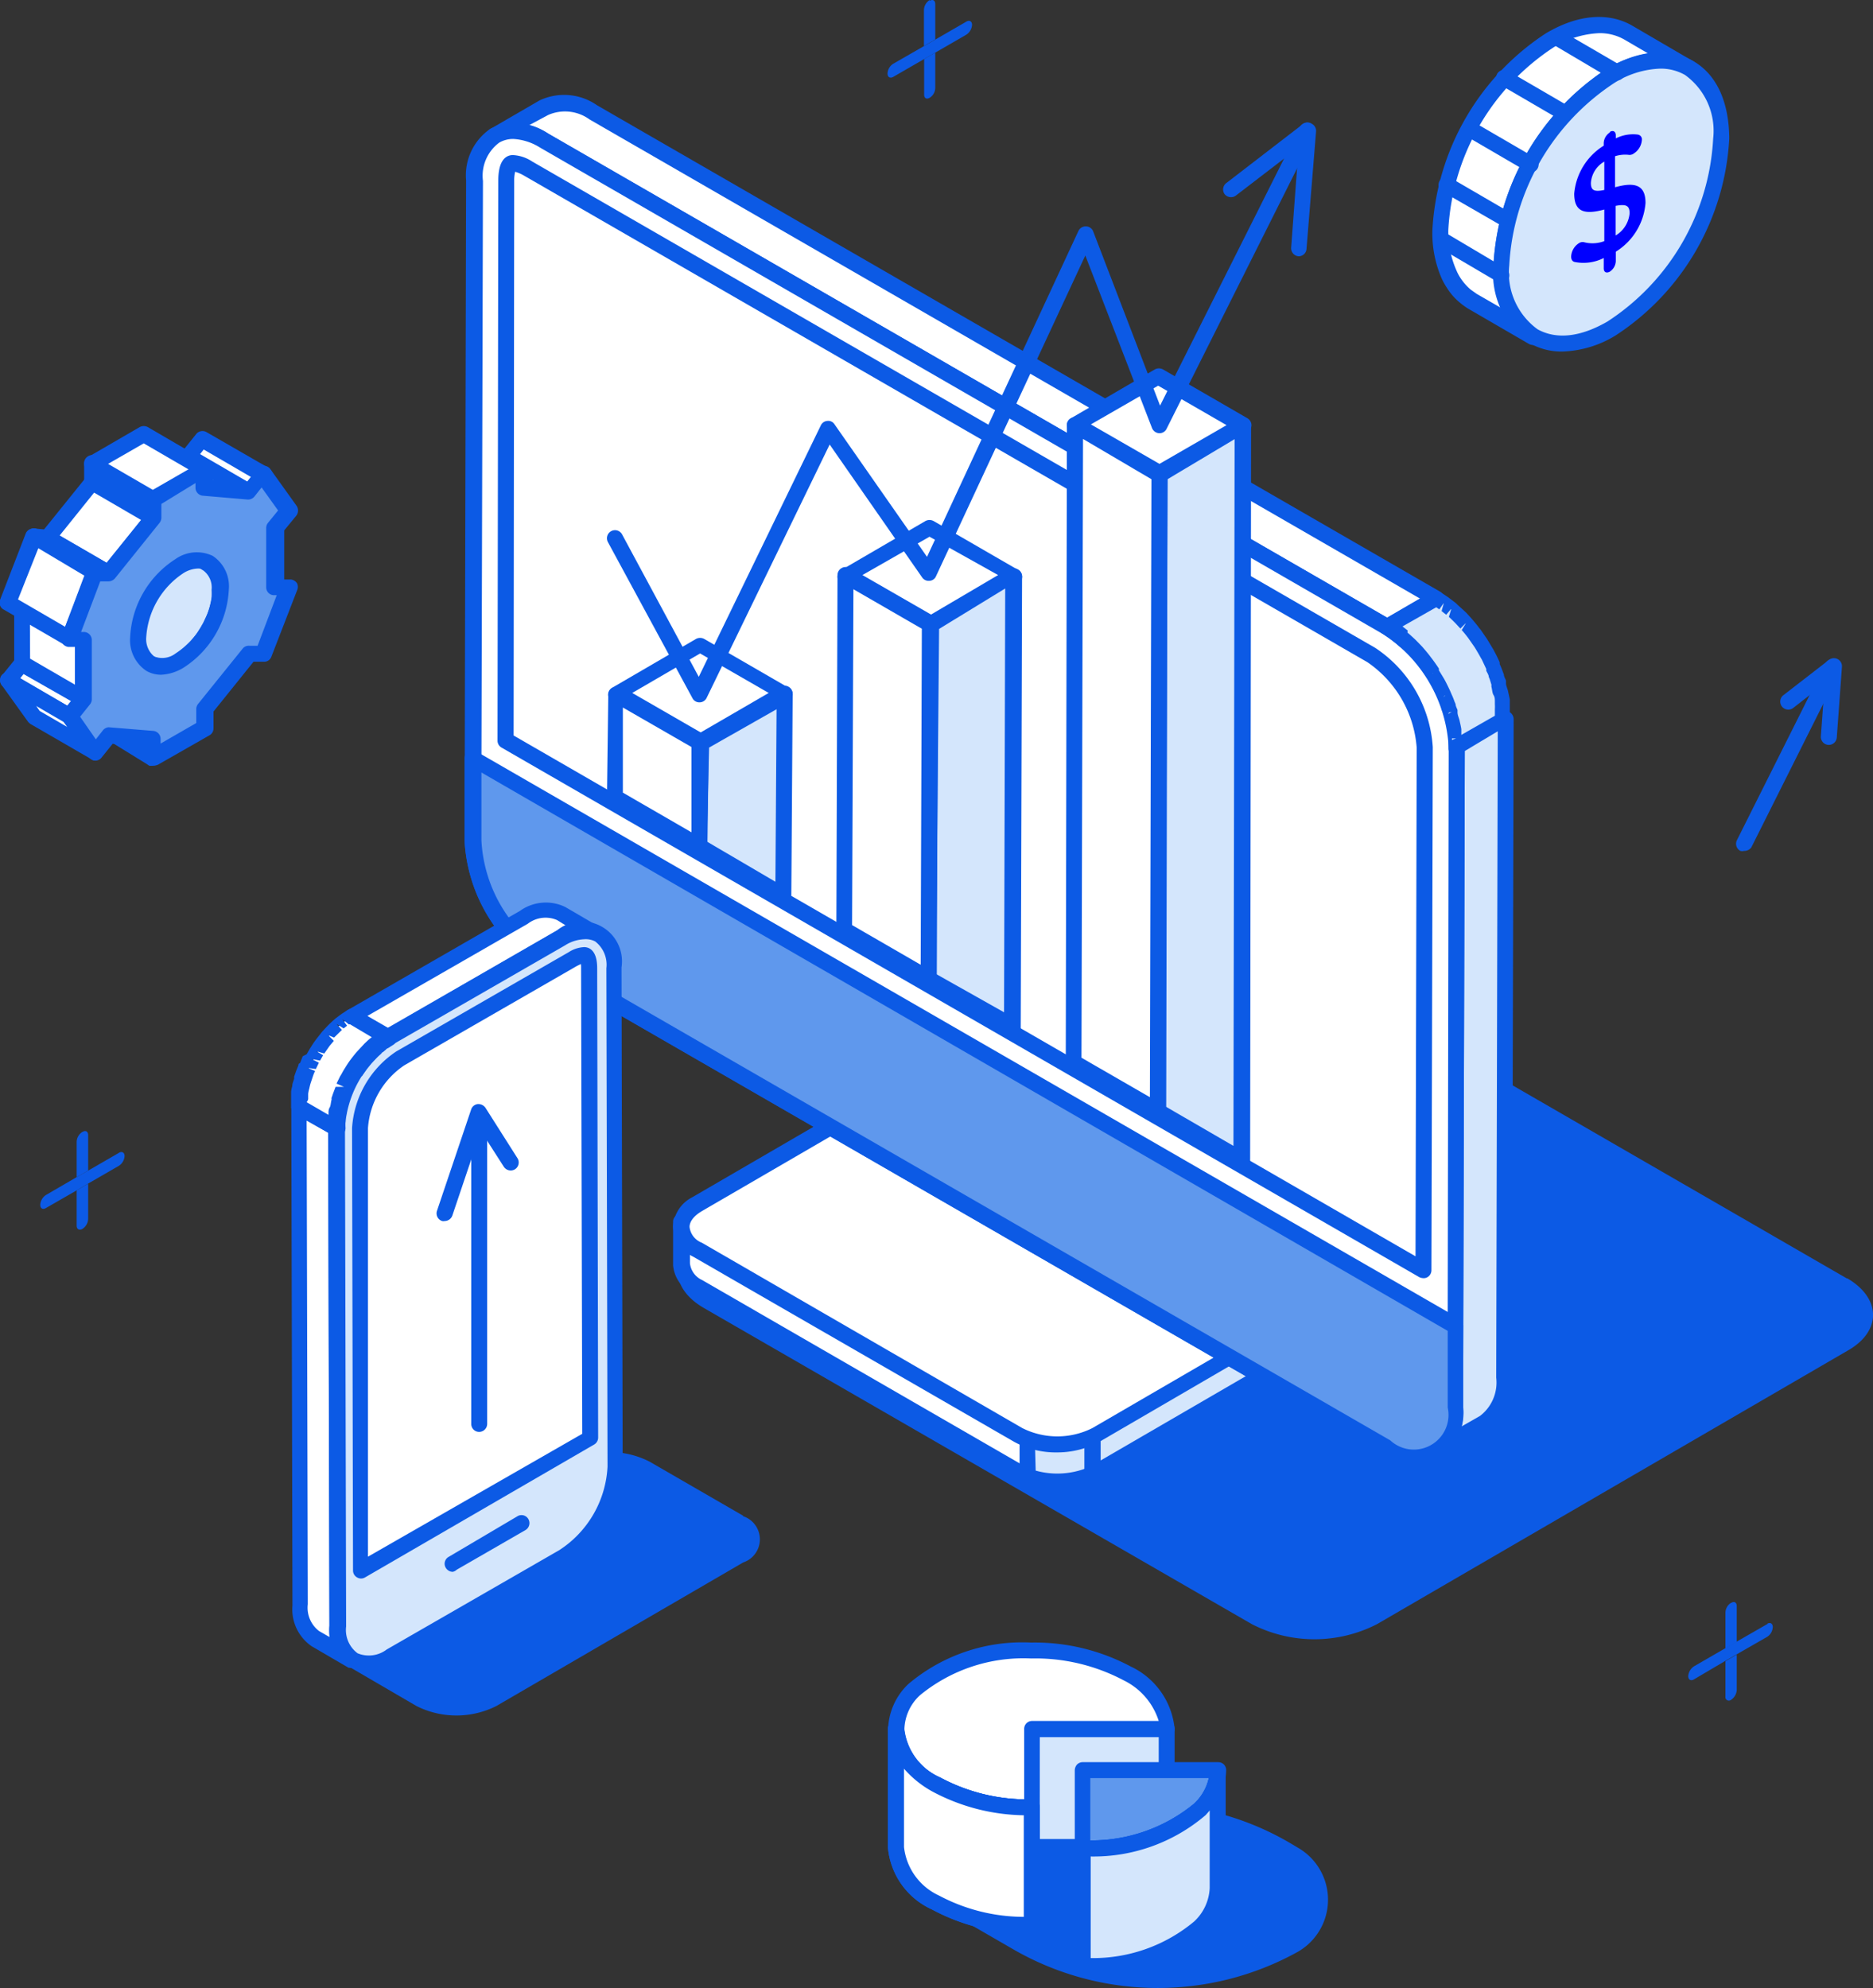 <svg xmlns="http://www.w3.org/2000/svg" viewBox="0 0 97.73 103.71"><rect x="0" y="0" width="97.73" height="103.71" fill="#333333" stroke="none"/><defs><style>.cls-1{fill:#0c5ae5;}.cls-2{fill:#fff;}.cls-3{fill:#d4e6fc;}.cls-4{isolation:isolate;}.cls-5{fill:blue;}.cls-6{fill:#5f98ed;}</style></defs><g id="Layer_2" data-name="Layer 2"><g id="Layer_1-2" data-name="Layer 1"><path class="cls-1" d="M67.47,101.48h0a2.72,2.72,0,0,0,.08-4.71l-.36-.22a14.28,14.28,0,0,0-13.92-.43l-4.85,2.52,4.69,2.71A14.58,14.58,0,0,0,67.47,101.48Z"/><path class="cls-1" d="M60.41,103.71a15.06,15.06,0,0,1-7.51-2L48.21,99a.39.39,0,0,1-.2-.37.4.4,0,0,1,.22-.36l4.85-2.52a14.77,14.77,0,0,1,14.32.45l.37.22a3.13,3.13,0,0,1-.1,5.43A15.06,15.06,0,0,1,60.41,103.71Zm-11.12-5,4,2.33a14.27,14.27,0,0,0,13.94.13h0a2.31,2.31,0,0,0,.08-4L67,96.91a13.94,13.94,0,0,0-13.51-.42Z"/><path class="cls-1" d="M96.36,66.69,67.77,50.18a7.22,7.22,0,0,0-6.53,0L36.7,64.44c-1.8,1-1.78,2.74,0,3.78L65.32,84.73a7.16,7.16,0,0,0,6.53,0L96.39,70.47c1.79-1,1.79-2.73,0-3.78Z"/><path class="cls-1" d="M38.77,79.07l-4.88-2.82a4.59,4.59,0,0,0-4.16,0L16.84,83.74a1.27,1.27,0,0,0,0,2.41L21.73,89a4.64,4.64,0,0,0,4.17,0l12.88-7.49a1.27,1.27,0,0,0,0-2.41Z"/><path class="cls-2" d="M67,71.15l-9.74,5.66-.18.1a4.66,4.66,0,0,1-3.41.13,2.45,2.45,0,0,1-.49-.23L36.38,67.14A1.46,1.46,0,0,1,35.53,66s0,0,0,0V63.74l2.5.07,8.07-4.69a4.51,4.51,0,0,1,4.08,0l7.63,4.41,9.11,5.26A1.25,1.25,0,0,1,67,71.15Z"/><path class="cls-1" d="M55.17,77.72a5.1,5.1,0,0,1-1.7-.29,3.47,3.47,0,0,1-.55-.26L36.18,67.5A1.81,1.81,0,0,1,35.12,66V63.74a.39.39,0,0,1,.13-.3.36.36,0,0,1,.3-.11l2.38.06,8-4.63a4.9,4.9,0,0,1,4.5,0l16.74,9.67a1.65,1.65,0,0,1,0,3.08l-9.74,5.66-.22.12A4.79,4.79,0,0,1,55.17,77.72ZM36,64.17V65.9a1.09,1.09,0,0,0,.64.88l16.75,9.67a2.68,2.68,0,0,0,.42.19,4.19,4.19,0,0,0,3.08-.11l.16-.08,9.74-5.66h0a1.06,1.06,0,0,0,.63-.81c0-.29-.24-.59-.65-.83L50,59.48a4.13,4.13,0,0,0-3.66,0l-8.07,4.69a.6.6,0,0,1-.23.06Z"/><path class="cls-3" d="M57.21,74.87v1.94l-.18.1a4.66,4.66,0,0,1-3.41.13v-2l2.4-3Z"/><path class="cls-1" d="M55.17,77.72a5.1,5.1,0,0,1-1.7-.29A.42.42,0,0,1,53.2,77v-2a.39.39,0,0,1,.09-.26l2.41-3a.42.42,0,0,1,.71.1l1.18,2.81a.51.51,0,0,1,0,.17v1.94a.41.41,0,0,1-.21.36l-.21.12A4.79,4.79,0,0,1,55.17,77.72Zm-1.13-1a4.22,4.22,0,0,0,2.75-.17V75l-.88-2.08L54,75.23Z"/><path class="cls-3" d="M67,71.15l-9.74,5.66-.18.1V75l-2.8-11.15,3.6-.28,9.1,5.26A1.25,1.25,0,0,1,67,71.15Z"/><path class="cls-1" d="M57,77.32a.46.46,0,0,1-.23-.06.42.42,0,0,1-.19-.35V75l-2.78-11.1a.38.38,0,0,1,.07-.34.42.42,0,0,1,.3-.18l3.59-.28a.5.5,0,0,1,.24.06l9.11,5.26a1.65,1.65,0,0,1,0,3.08l-9.74,5.66-.22.12A.47.47,0,0,1,57,77.32ZM54.76,64.19l2.67,10.67a.31.31,0,0,1,0,.1v1.23l9.3-5.4h0a1.06,1.06,0,0,0,.63-.81c0-.29-.24-.59-.65-.83l-9-5.19Z"/><g class="cls-4"><path class="cls-2" d="M66.93,66.84,50.19,57.17a4.51,4.51,0,0,0-4.08,0l-9.74,5.66a1.25,1.25,0,0,0,0,2.36l16.75,9.67a4.45,4.45,0,0,0,4.08,0L67,69.2a1.25,1.25,0,0,0,0-2.36Z"/><path class="cls-1" d="M55.17,75.77a4.52,4.52,0,0,1-2.25-.55L36.17,65.56A1.85,1.85,0,0,1,35.12,64a1.83,1.83,0,0,1,1-1.54l9.74-5.66a4.9,4.9,0,0,1,4.5,0l16.74,9.67a1.65,1.65,0,0,1,0,3.08l-9.74,5.67A4.62,4.62,0,0,1,55.17,75.77Zm-7-18.67a3.79,3.79,0,0,0-1.82.43l-9.74,5.66c-.4.24-.63.53-.63.82a1,1,0,0,0,.64.82L53.34,74.5a4.07,4.07,0,0,0,3.66,0l9.74-5.66a1.06,1.06,0,0,0,.63-.81c0-.29-.24-.59-.65-.83h0L50,57.53A3.88,3.88,0,0,0,48.14,57.1Z"/></g><path class="cls-1" d="M4.6,61.75,4,62.1v1.84c0,.19.14.26.3.17a.65.65,0,0,0,.3-.51V61.75Zm-.3-2.7a.63.63,0,0,0-.3.51v1.85l.6-.34V59.22c0-.19-.13-.27-.29-.17Z"/><path class="cls-1" d="M6.21,60.14l-1.61.93-.6.34-1.6.93a.66.66,0,0,0-.3.51c0,.19.13.27.3.17L4,62.1l.59-.35,1.61-.93a.65.65,0,0,0,.3-.51c0-.19-.14-.26-.3-.17Z"/><path class="cls-1" d="M48.81,2.74l-.59.34V4.93c0,.19.12.27.29.17a.62.62,0,0,0,.29-.51V2.74ZM48.51,0a.64.64,0,0,0-.3.51V2.4l.59-.34V.21c0-.19-.13-.26-.29-.17Z"/><path class="cls-1" d="M50.42,1.13l-1.61.93-.59.34-1.62.93a.64.64,0,0,0-.29.51c0,.19.14.26.3.17l1.61-.93.59-.34,1.61-.93a.67.67,0,0,0,.3-.51c0-.19-.14-.27-.3-.17Z"/><path class="cls-1" d="M90.62,86.32l-.59.34v1.85a.18.18,0,0,0,.29.17.66.66,0,0,0,.3-.51V86.32Zm-.3-2.7a.62.62,0,0,0-.29.51V86l.59-.34V83.79c0-.19-.12-.27-.29-.17Z"/><path class="cls-1" d="M92.24,84.71l-1.62.93L90,86l-1.61.93a.67.67,0,0,0-.3.51c0,.19.14.27.3.17L90,86.66l.59-.34,1.62-.93a.64.64,0,0,0,.29-.51c0-.19-.14-.26-.29-.17Z"/><path class="cls-2" d="M85,1.7c-1-.6-2.49-.52-4.09.4A12.63,12.63,0,0,0,75.16,12a5.4,5.4,0,0,0,.45,2.29,3.75,3.75,0,0,0,.24.44,2.9,2.9,0,0,0,.61.69,3.09,3.09,0,0,0,.37.26L80,17.53c-1-.59-1.67-1.87-1.67-3.68A12.61,12.61,0,0,1,84.05,4c1.6-.92,3-1,4.09-.4Z"/><path class="cls-1" d="M80,18a.54.54,0,0,1-.21-.05h0l-3.17-1.84a3.19,3.19,0,0,1-.42-.3,3.15,3.15,0,0,1-.7-.79,3.72,3.72,0,0,1-.27-.48A5.91,5.91,0,0,1,74.74,12,13.1,13.1,0,0,1,80.66,1.74c1.68-1,3.28-1.11,4.51-.4h0l3.17,1.85h0a.42.42,0,0,1,.15.57.41.41,0,0,1-.57.15h0a3.67,3.67,0,0,0-3.66.4,12.18,12.18,0,0,0-5.51,9.54,3.63,3.63,0,0,0,1.47,3.32h0A.42.42,0,0,1,80,18ZM83.45,1.73a4.92,4.92,0,0,0-2.37.73A12.18,12.18,0,0,0,75.57,12,5,5,0,0,0,76,14.12a2.42,2.42,0,0,0,.21.39,2.78,2.78,0,0,0,.53.6l.31.22,1.25.72a6.18,6.18,0,0,1-.37-2.2A13.1,13.1,0,0,1,83.84,3.59,6.16,6.16,0,0,1,86,2.79l-1.25-.73A2.59,2.59,0,0,0,83.45,1.73Z"/><path class="cls-3" d="M84.05,4c3.17-1.83,5.75-.36,5.76,3.28a12.61,12.61,0,0,1-5.72,9.91c-3.17,1.82-5.74.36-5.75-3.29A12.61,12.61,0,0,1,84.05,4Z"/><path class="cls-1" d="M81.52,18.34a3.33,3.33,0,0,1-1.71-.44,4.4,4.4,0,0,1-1.89-4A13.1,13.1,0,0,1,83.84,3.59h0c1.68-1,3.27-1.11,4.5-.41s1.88,2.14,1.89,4.05A13.1,13.1,0,0,1,84.3,17.5,5.64,5.64,0,0,1,81.52,18.34ZM86.63,3.58a4.82,4.82,0,0,0-2.37.73h0a12.18,12.18,0,0,0-5.51,9.54,3.64,3.64,0,0,0,1.48,3.33c1,.55,2.25.4,3.65-.41a12.15,12.15,0,0,0,5.51-9.54,3.59,3.59,0,0,0-1.47-3.32A2.55,2.55,0,0,0,86.63,3.58ZM84.05,4h0Z"/><path class="cls-5" d="M84.3,12.28V10.74c.57-.11.73,0,.73.39a1.5,1.5,0,0,1-.72,1.15Zm-.59-2.37c-.56.12-.7,0-.7-.37a1.39,1.39,0,0,1,.7-1.11V9.91Zm.29-3a.69.69,0,0,0-.32.55V7.6a3.28,3.28,0,0,0-1.54,2.5c0,.94.51,1.12,1.57.83v1.65a1.76,1.76,0,0,1-1.08.05.36.36,0,0,0-.25.06.88.88,0,0,0-.4.69c0,.18.08.27.2.29a2.34,2.34,0,0,0,1.5-.21V14c0,.2.14.27.32.17a.69.69,0,0,0,.31-.54v-.5a3.29,3.29,0,0,0,1.55-2.54c0-.89-.48-1.13-1.59-.82V8.15A1.73,1.73,0,0,1,85,8.08.37.37,0,0,0,85.26,8a.91.91,0,0,0,.41-.7.25.25,0,0,0-.22-.28,2,2,0,0,0-1.14.2V7.06c0-.2-.14-.28-.31-.18Z"/><path class="cls-1" d="M78.34,14.76a.37.37,0,0,1-.21-.06L75,12.86a.43.43,0,0,1-.15-.57.42.42,0,0,1,.57-.15L78.55,14a.42.42,0,0,1,.15.57A.43.43,0,0,1,78.34,14.76Z"/><path class="cls-1" d="M78.64,11.88a.42.42,0,0,1-.21-.06L75.27,10a.41.41,0,0,1-.15-.57.42.42,0,0,1,.57-.15l3.16,1.84a.41.41,0,0,1,.15.57A.41.41,0,0,1,78.64,11.88Z"/><path class="cls-1" d="M79.87,9a.42.42,0,0,1-.21-.06L76.5,7.1a.41.41,0,0,1-.15-.57.43.43,0,0,1,.57-.15l3.16,1.84a.42.42,0,0,1-.21.78Z"/><path class="cls-1" d="M81.64,6.32a.42.42,0,0,1-.21-.06L78.27,4.42a.43.43,0,0,1-.15-.57.42.42,0,0,1,.57-.15l3.16,1.84a.42.42,0,0,1-.21.78Z"/><path class="cls-1" d="M84.32,4.2a.42.42,0,0,1-.21-.06L81,2.3a.42.42,0,0,1-.15-.57.41.41,0,0,1,.57-.15l3.16,1.84a.42.42,0,0,1-.21.78Z"/><path class="cls-3" d="M76,39l-.09,34.44a2.53,2.53,0,0,1-1.06,2.33l2.56-1.48a2.54,2.54,0,0,0,1-2.33l.09-34.45Z"/><path class="cls-1" d="M74.87,76.18A.44.44,0,0,1,74.5,76a.42.42,0,0,1,.16-.57,2.19,2.19,0,0,0,.85-2L75.59,39a.41.41,0,0,1,.21-.36l2.55-1.49a.45.45,0,0,1,.42,0,.44.44,0,0,1,.21.37L78.89,72a2.92,2.92,0,0,1-1.27,2.69l-2.54,1.48h0A.42.42,0,0,1,74.87,76.18Zm1.56-37-.09,34.2a4.41,4.41,0,0,1-.12,1.06l1-.57a2.19,2.19,0,0,0,.85-2l.08-33.72Z"/><path class="cls-2" d="M31,5.85a2.54,2.54,0,0,0-2.58-.25L25.84,7.08a2.57,2.57,0,0,1,2.58.25l44,25.38,2.55-1.48Z"/><path class="cls-1" d="M72.39,33.13a.46.46,0,0,1-.21-.05l-44-25.39a2.18,2.18,0,0,0-2.16-.25.42.42,0,0,1-.57-.15.41.41,0,0,1,.15-.57h0l2.55-1.48a3,3,0,0,1,3,.25h0l44,25.38a.43.43,0,0,1,.2.36.4.4,0,0,1-.2.36L72.6,33.08A.54.54,0,0,1,72.39,33.13ZM27.61,6.53a4.25,4.25,0,0,1,1,.44L72.39,32.23l1.71-1-43.34-25A2.18,2.18,0,0,0,28.6,6Z"/><path class="cls-2" d="M76,39l-.08,30.16v4.28c0,2.3-1.64,3.23-3.64,2.08l-44-25.39a8,8,0,0,1-3.62-6.27V39.58l.07-30.17c0-2.31,1.64-3.24,3.64-2.08l44,25.38A8,8,0,0,1,76,39Z"/><path class="cls-1" d="M73.91,76.42a3.72,3.72,0,0,1-1.84-.55l-44-25.38a8.47,8.47,0,0,1-3.83-6.64l.08-34.44a2.94,2.94,0,0,1,1.28-2.7,3,3,0,0,1,3,.26l44,25.38A8.49,8.49,0,0,1,76.43,39l-.09,34.44a3,3,0,0,1-1.27,2.7A2.4,2.4,0,0,1,73.91,76.42ZM26.8,7.25a1.44,1.44,0,0,0-.75.19,2.15,2.15,0,0,0-.85,2l-.09,34.44a7.52,7.52,0,0,0,3.42,5.91l44,25.38a1.81,1.81,0,0,0,3-1.71L75.59,39h0a7.51,7.51,0,0,0-3.41-5.91l-44-25.39A2.93,2.93,0,0,0,26.8,7.25Z"/><path class="cls-3" d="M73.17,33.27l.14.12.23.21.15.15.21.22.13.15.3.37.07.09q.16.22.33.48l.08.13c.08.13.16.26.23.39l.09.16c.08.15.15.31.22.46l0,.08,0,.07c0,.11.09.23.13.34s0,.08,0,.13.07.2.1.3,0,.08,0,.11.08.28.11.41v0c0,.12,0,.24.07.36a.59.59,0,0,0,0,.13l0,.29a.49.49,0,0,1,0,.12c0,.13,0,.27,0,.4l2.55-1.49c0-.13,0-.26,0-.39a.49.49,0,0,0,0-.12l0-.3a.5.5,0,0,1,0-.12c0-.12,0-.24-.07-.36v-.05c0-.13-.07-.27-.11-.41l0-.12c0-.1-.06-.2-.1-.3l-.05-.12a3.42,3.42,0,0,0-.13-.34l0-.07v0l0-.06c-.07-.15-.14-.31-.22-.46l-.09-.16c-.07-.13-.15-.26-.23-.39l-.08-.13L77,33.09,76.88,33l-.3-.38-.06-.06-.07-.08-.21-.23-.15-.14-.23-.21-.14-.12a2.65,2.65,0,0,0-.26-.21l-.13-.09-.39-.26-2.55,1.48.39.26.13.1Z"/><path class="cls-1" d="M76,39.4a.41.41,0,0,1-.21,0,.42.42,0,0,1-.21-.36c0-.12,0-.25,0-.37l.4-.15-.41,0a2.51,2.51,0,0,0,0-.27v-.11c0-.12,0-.24-.07-.35s-.07-.3-.11-.43l.36-.23-.4.12L75.21,37l0-.12a3.05,3.05,0,0,0-.13-.32l.34-.28-.38.18-.23-.48-.09-.15c-.06-.13-.14-.26-.21-.38l.27-.35-.35.23c-.1-.16-.21-.32-.32-.47s-.25-.32-.35-.43l-.12-.14-.2-.21-.14-.14L73,33.71l-.13-.12h0l-.24-.19-.12-.09-.36-.24a.41.41,0,0,1-.21-.36.42.42,0,0,1,.21-.36l2.55-1.48a.43.43,0,0,1,.41,0c.15.08.29.18.44.28l.08.06.33.25.09.09.3.27.16.15.22.24.08.09c.16.19.27.32.37.46l.07.08.35.51.06.1.27.45.09.17c.08.15.16.32.23.48a.36.36,0,0,1,0,.09c.08.18.13.3.17.42l.05.13c0,.11.08.22.11.32l0,.13c0,.14.08.28.11.43s.07.3.09.43l0,.12c0,.12,0,.22,0,.33v.13c0,.14,0,.29,0,.43a.46.46,0,0,1-.21.36l-2.55,1.48A.54.54,0,0,1,76,39.4ZM73.44,33l.15.13.24.22.12.12.26.27.13.15c.11.13.22.26.32.4l.07.09c.12.16.24.33.35.5l0,.09.28.46.09.17c.08.16.16.32.23.48l.06.14a3.59,3.59,0,0,1,.15.37l.06.14c0,.1.06.2.1.31l0,.12c0,.15.08.3.11.44s.07.3.09.44l0,.13c0,.05,0,.11,0,.17l1.75-1V37a2.36,2.36,0,0,0,0-.28v-.12c0-.11,0-.23-.07-.34s-.07-.3-.11-.43l0-.11-.09-.29-.05-.12c0-.1-.08-.21-.13-.32l0-.09-.23-.49-.06-.1c-.09-.17-.17-.3-.24-.42l-.08-.13-.32-.46c-.15-.2-.25-.32-.35-.43l.23-.38-.3.3-.25-.27-.14-.14-.21-.2.13-.43-.27.32-.24-.19.12-.43-.24.34-.16-.11-1.76,1,.27.21Z"/><path class="cls-6" d="M75.93,69.15v4.28c0,2.3-1.64,3.23-3.64,2.08l-44-25.39a8,8,0,0,1-3.62-6.27V39.58Z"/><path class="cls-1" d="M73.91,76.42a3.72,3.72,0,0,1-1.84-.55l-44-25.38a8.47,8.47,0,0,1-3.83-6.64V39.57a.42.42,0,0,1,.21-.36.45.45,0,0,1,.42,0L76.14,68.79a.44.44,0,0,1,.21.37v4.27a2.93,2.93,0,0,1-1.27,2.69A2.31,2.31,0,0,1,73.91,76.42ZM25.12,40.3v3.55a7.52,7.52,0,0,0,3.42,5.91l44,25.38a1.81,1.81,0,0,0,3-1.71l0-4Z"/><path class="cls-2" d="M26.38,38.61l.07-29.2c0-.15,0-.91.34-.91a1.69,1.69,0,0,1,.8.28l44,25.38A6.35,6.35,0,0,1,74.34,39l-.07,27.29Z"/><path class="cls-1" d="M74.27,66.68a.54.54,0,0,1-.21-.05L26.17,39a.41.41,0,0,1-.21-.36L26,9.41c0-1.15.48-1.32.76-1.32a2,2,0,0,1,1,.33l44,25.38a6.72,6.72,0,0,1,3,5.18l-.07,27.29a.42.42,0,0,1-.21.36A.38.38,0,0,1,74.27,66.68ZM26.8,38.37,73.86,65.54,73.92,39a5.93,5.93,0,0,0-2.58-4.46l-44-25.38a2.09,2.09,0,0,0-.46-.2,1.84,1.84,0,0,0-.05.48Z"/><polygon class="cls-2" points="40.94 36.19 36.56 38.73 32.15 36.19 36.53 33.64 40.94 36.19"/><path class="cls-1" d="M36.56,39.15a.54.54,0,0,1-.21,0l-4.41-2.55a.43.43,0,0,1-.21-.36.41.41,0,0,1,.21-.36l4.38-2.55a.45.45,0,0,1,.42,0l4.41,2.55a.41.41,0,0,1,0,.72L36.77,39.1A.5.5,0,0,1,36.56,39.15Zm-3.57-3,3.57,2.06,3.55-2.06-3.58-2.06Z"/><polygon class="cls-3" points="40.94 36.19 40.88 46.67 36.5 44.14 36.56 38.73 40.94 36.19"/><path class="cls-1" d="M40.88,47.09a.37.37,0,0,1-.21-.06L36.29,44.5a.44.44,0,0,1-.21-.37l.06-5.4a.42.42,0,0,1,.21-.36l4.38-2.54a.4.4,0,0,1,.42,0,.41.41,0,0,1,.21.36l-.07,10.49a.43.43,0,0,1-.21.36A.46.46,0,0,1,40.88,47.09Zm-4-3.19L40.46,46l.06-9L37,39Z"/><polygon class="cls-2" points="36.56 38.73 36.5 44.14 32.09 41.59 32.15 36.19 36.56 38.73"/><path class="cls-1" d="M36.5,44.55a.36.36,0,0,1-.21,0L31.88,42a.41.41,0,0,1-.21-.36l.07-5.41a.42.42,0,0,1,.62-.35l4.41,2.54a.44.44,0,0,1,.21.37l-.07,5.4a.41.41,0,0,1-.21.36A.35.35,0,0,1,36.5,44.55Zm-4-3.2,3.58,2.07,0-4.45-3.58-2.06Z"/><polygon class="cls-2" points="52.91 30.02 48.53 32.56 44.12 30.02 48.5 27.47 52.91 30.02"/><path class="cls-1" d="M48.53,33a.5.5,0,0,1-.21,0l-4.41-2.55a.41.41,0,0,1,0-.72l4.38-2.55a.45.45,0,0,1,.42,0l4.41,2.55a.41.41,0,0,1,0,.72l-4.38,2.55A.54.54,0,0,1,48.53,33ZM45,30l3.58,2.06L52.08,30,48.5,28Z"/><polygon class="cls-3" points="52.91 30.02 52.84 53.59 48.47 51.05 48.53 32.56 52.91 30.02"/><path class="cls-1" d="M52.84,54a.46.46,0,0,1-.2,0l-4.38-2.54a.41.41,0,0,1-.21-.36l.06-18.49a.43.43,0,0,1,.21-.36l4.38-2.54a.4.4,0,0,1,.42,0,.41.41,0,0,1,.21.36l-.07,23.57a.42.42,0,0,1-.21.36A.36.36,0,0,1,52.84,54Zm-4-3.19,3.55,2,.06-22.11L49,32.81Z"/><polygon class="cls-2" points="48.53 32.56 48.47 51.05 44.06 48.51 44.12 30.02 48.53 32.56"/><path class="cls-1" d="M48.46,51.47a.36.36,0,0,1-.2-.06l-4.41-2.54a.44.44,0,0,1-.21-.37L43.7,30a.41.41,0,0,1,.21-.36.4.4,0,0,1,.42,0l4.41,2.54a.44.44,0,0,1,.21.37l-.07,18.48a.41.41,0,0,1-.21.36A.37.37,0,0,1,48.46,51.47Zm-4-3.21,3.58,2.07.06-17.53-3.57-2.06Z"/><polygon class="cls-2" points="64.88 22.18 60.5 24.72 56.09 22.18 60.47 19.63 64.88 22.18"/><path class="cls-1" d="M60.5,25.14a.5.5,0,0,1-.21-.05l-4.41-2.55a.41.41,0,0,1,0-.72l4.38-2.55a.45.45,0,0,1,.42,0l4.41,2.55a.43.43,0,0,1,.21.36.42.42,0,0,1-.21.36l-4.38,2.55A.54.54,0,0,1,60.5,25.14Zm-3.58-3,3.58,2.06L64,22.18l-3.57-2.06Z"/><polygon class="cls-3" points="64.88 22.18 64.81 60.5 60.43 57.96 60.5 24.72 64.88 22.18"/><path class="cls-1" d="M64.81,60.92a.42.42,0,0,1-.21-.06l-4.38-2.54A.4.4,0,0,1,60,58l.06-33.24a.42.42,0,0,1,.21-.36l4.38-2.54a.4.4,0,0,1,.42,0,.41.41,0,0,1,.21.36L65.23,60.5a.41.41,0,0,1-.21.36A.37.37,0,0,1,64.81,60.92Zm-4-3.2,3.55,2.06.06-36.87L60.92,25Z"/><polygon class="cls-2" points="60.5 24.72 60.43 57.96 56.02 55.42 56.09 22.18 60.5 24.72"/><path class="cls-1" d="M60.43,58.38a.42.42,0,0,1-.21-.06l-4.4-2.54a.41.41,0,0,1-.21-.36l.06-33.24a.41.41,0,0,1,.21-.36.4.4,0,0,1,.42,0l4.41,2.54a.43.43,0,0,1,.21.36L60.85,58a.41.41,0,0,1-.21.36A.37.37,0,0,1,60.43,58.38Zm-4-3.2L60,57.24,60.08,25,56.51,22.9Z"/><path class="cls-1" d="M36.5,36.64a.4.4,0,0,1-.37-.22l-4.41-8.14a.42.42,0,0,1,.17-.57.42.42,0,0,1,.57.17l4,7.43,6.37-13.12a.4.4,0,0,1,.34-.23.38.38,0,0,1,.37.17l4.83,6.92,7.9-17a.42.42,0,0,1,.39-.24.41.41,0,0,1,.38.26l3.49,9.09L67.84,6.6a.42.42,0,0,1,.75.37l-7.72,15.4a.41.41,0,0,1-.39.23.43.43,0,0,1-.37-.27l-3.48-9L48.84,30.06a.39.39,0,0,1-.34.24.41.41,0,0,1-.38-.17l-4.83-6.94L36.87,36.41a.41.41,0,0,1-.37.23Z"/><path class="cls-1" d="M67.76,13.37h0a.42.42,0,0,1-.39-.45l.39-5.23L64.49,10.2a.43.43,0,0,1-.59-.07A.42.42,0,0,1,64,9.54l4-3.08a.39.39,0,0,1,.45,0,.41.41,0,0,1,.22.4L68.17,13A.41.41,0,0,1,67.76,13.37Z"/><polygon class="cls-3" points="60.89 90.2 60.88 96.36 53.81 96.36 53.83 90.2 60.89 90.2"/><path class="cls-1" d="M60.88,96.77H53.81a.42.42,0,0,1-.3-.12.45.45,0,0,1-.12-.29l0-6.16a.42.42,0,0,1,.42-.42h7.06a.41.41,0,0,1,.42.42l0,6.16A.41.41,0,0,1,60.88,96.77Zm-6.65-.83h6.23V90.62H54.24Z"/><path class="cls-2" d="M58.81,87.3a3.56,3.56,0,0,1,2.08,2.9H53.83l0,4.09a10.18,10.18,0,0,1-5-1.2,3.56,3.56,0,0,1-2.09-2.89c0-2.26,3.14-4.1,7-4.1A10.22,10.22,0,0,1,58.81,87.3Z"/><path class="cls-1" d="M53.85,94.71a10.57,10.57,0,0,1-5.21-1.26,4,4,0,0,1-2.3-3.25,3.37,3.37,0,0,1,1.06-2.35,9.21,9.21,0,0,1,6.4-2.16A10.63,10.63,0,0,1,59,86.94h0a4,4,0,0,1,2.29,3.26.4.4,0,0,1-.12.29.43.43,0,0,1-.3.13H54.25l0,3.67a.41.41,0,0,1-.42.42Zm-.05-8.19A8.51,8.51,0,0,0,48,88.44a2.5,2.5,0,0,0-.81,1.76,3.15,3.15,0,0,0,1.88,2.53,9.51,9.51,0,0,0,4.37,1.14l0-3.67a.41.41,0,0,1,.42-.42h6.6a3.54,3.54,0,0,0-1.83-2.12h0A9.85,9.85,0,0,0,53.8,86.52Z"/><path class="cls-2" d="M53.85,94.29l0,6.16a10.18,10.18,0,0,1-5-1.2,3.58,3.58,0,0,1-2.09-2.89l0-6.16a3.56,3.56,0,0,0,2.09,2.89,10.18,10.18,0,0,0,5,1.2Z"/><path class="cls-1" d="M53.83,100.87a10.57,10.57,0,0,1-5.21-1.26,3.92,3.92,0,0,1-2.29-3.25V90.2a.42.42,0,0,1,.42-.42h0a.41.41,0,0,1,.42.41,3.15,3.15,0,0,0,1.88,2.54,9.67,9.67,0,0,0,4.79,1.14.43.43,0,0,1,.3.13.43.43,0,0,1,.12.29l0,6.16A.42.42,0,0,1,53.83,100.87Zm-6.66-8.6v4.09A3.17,3.17,0,0,0,49,98.89,9.46,9.46,0,0,0,53.42,100V94.7a10.42,10.42,0,0,1-4.79-1.25A5.37,5.37,0,0,1,47.17,92.27Z"/><path class="cls-2" d="M53.85,94.29l0,6.16a10.18,10.18,0,0,1-5-1.2,3.58,3.58,0,0,1-2.09-2.89l0-6.16a3.56,3.56,0,0,0,2.09,2.89A10.18,10.18,0,0,0,53.85,94.29Z"/><path class="cls-1" d="M53.83,100.87a10.57,10.57,0,0,1-5.21-1.26,3.92,3.92,0,0,1-2.29-3.25V90.2a.42.42,0,0,1,.42-.42h0a.41.41,0,0,1,.42.41,3.15,3.15,0,0,0,1.88,2.54,9.67,9.67,0,0,0,4.79,1.14.43.43,0,0,1,.3.13.43.43,0,0,1,.12.29l0,6.16A.42.42,0,0,1,53.83,100.87Zm-6.66-8.6v4.09A3.17,3.17,0,0,0,49,98.89,9.46,9.46,0,0,0,53.42,100V94.7a10.42,10.42,0,0,1-4.79-1.25A5.37,5.37,0,0,1,47.17,92.27Z"/><path class="cls-6" d="M63.54,92.35c0,2.26-3.15,4.09-7,4.09l0-4.09Z"/><path class="cls-1" d="M56.49,96.86a.41.41,0,0,1-.41-.42l0-4.09a.47.47,0,0,1,.12-.3.42.42,0,0,1,.3-.12h7.07a.41.41,0,0,1,.41.41,3.3,3.3,0,0,1-1.05,2.35A9.19,9.19,0,0,1,56.49,96.86Zm.4-4.1,0,3.25A8.27,8.27,0,0,0,62.3,94.1a2.7,2.7,0,0,0,.78-1.34Z"/><path class="cls-3" d="M63.54,92.35l0,6.16c0,2.25-3.14,4.09-7,4.09V96.44c3.9,0,7.06-1.83,7-4.09Z"/><path class="cls-1" d="M56.48,103a.42.42,0,0,1-.3-.13.4.4,0,0,1-.12-.29l0-6.16a.41.41,0,0,1,.41-.42A8.48,8.48,0,0,0,62.3,94.1a2.51,2.51,0,0,0,.82-1.72v0a.41.41,0,0,1,.42-.41h0a.41.41,0,0,1,.41.41v6.17a3.3,3.3,0,0,1-1.06,2.34A9.21,9.21,0,0,1,56.48,103Zm.43-6.17,0,5.32a8.22,8.22,0,0,0,5.4-1.91,2.53,2.53,0,0,0,.81-1.75V94.45l-.21.24A9,9,0,0,1,56.91,96.85Z"/><path class="cls-3" d="M63.54,92.35l0,6.16c0,2.25-3.14,4.09-7,4.09V96.44C60.39,96.44,63.55,94.61,63.54,92.35Z"/><path class="cls-1" d="M56.48,103a.42.42,0,0,1-.3-.13.4.4,0,0,1-.12-.29l0-6.16a.41.41,0,0,1,.41-.42A8.48,8.48,0,0,0,62.3,94.1a2.51,2.51,0,0,0,.82-1.72v0a.41.41,0,0,1,.42-.41h0a.41.41,0,0,1,.41.41v6.17a3.3,3.3,0,0,1-1.06,2.34A9.21,9.21,0,0,1,56.48,103Zm.43-6.17,0,5.32a8.22,8.22,0,0,0,5.4-1.91,2.53,2.53,0,0,0,.81-1.75V94.45l-.21.24A9,9,0,0,1,56.91,96.85Z"/><path class="cls-2" d="M17.53,58.85l.06,26a2,2,0,0,0,.8,1.76l-1.92-1.12a1.92,1.92,0,0,1-.8-1.76l-.06-26Z"/><path class="cls-1" d="M18.39,87a.54.54,0,0,1-.21,0h0l-1.92-1.12a2.33,2.33,0,0,1-1-2.12l-.06-25.95a.44.44,0,0,1,.21-.37.45.45,0,0,1,.42,0l1.92,1.12a.42.42,0,0,1,.21.36l.06,26a1.51,1.51,0,0,0,.59,1.39h0a.42.42,0,0,1,.15.58A.41.41,0,0,1,18.39,87ZM16,58.46l.06,25.23a1.53,1.53,0,0,0,.59,1.4l.54.31a5.2,5.2,0,0,1,0-.59l-.06-25.72Z"/><path class="cls-2" d="M27.33,47.83a1.93,1.93,0,0,1,2-.19l1.92,1.11a1.93,1.93,0,0,0-1.95.19l-9,5.18L18.34,53Z"/><path class="cls-1" d="M20.26,54.54a.54.54,0,0,1-.21,0l-1.92-1.12a.42.42,0,0,1-.21-.36.41.41,0,0,1,.21-.36l9-5.18a2.32,2.32,0,0,1,2.37-.2l1.92,1.12h0a.42.42,0,0,1-.42.72,1.57,1.57,0,0,0-1.53.19l-9,5.19A.54.54,0,0,1,20.26,54.54ZM19.17,53l1.09.63L29,48.58a4.8,4.8,0,0,1,.57-.27L29.07,48a1.52,1.52,0,0,0-1.53.19h0Zm8.16-5.18h0Z"/><path class="cls-3" d="M17.53,58.85l.06,22.74v3.22c0,1.74,1.24,2.44,2.75,1.57l9-5.18a6,6,0,0,0,2.73-4.73V73.24l0-22.73c0-1.74-1.24-2.44-2.75-1.57l-9,5.18A6,6,0,0,0,17.53,58.85Z"/><path class="cls-1" d="M19.11,87.17a1.83,1.83,0,0,1-.92-.24,2.3,2.3,0,0,1-1-2.12l-.07-26a6.42,6.42,0,0,1,2.94-5.09l9-5.18a2.08,2.08,0,0,1,3.37,1.93l.06,26a6.38,6.38,0,0,1-2.94,5.09l-9,5.18A3,3,0,0,1,19.11,87.17ZM30.48,49a2,2,0,0,0-1,.32l-9,5.18A5.63,5.63,0,0,0,18,58.85h0l.06,26a1.51,1.51,0,0,0,.6,1.4,1.54,1.54,0,0,0,1.52-.2l9-5.18a5.52,5.52,0,0,0,2.52-4.36l-.06-26a1.53,1.53,0,0,0-.59-1.4A1.07,1.07,0,0,0,30.48,49Z"/><path class="cls-2" d="M19.67,54.54l-.11.1-.17.15-.11.11-.16.17-.1.11-.23.28a.18.18,0,0,1-.05.07l-.25.36-.06.1c-.06.1-.12.2-.17.3a.75.75,0,0,1-.07.12l-.17.34a.14.14,0,0,1,0,.06l0,.06a1.89,1.89,0,0,0-.11.25l0,.1c0,.07-.05.15-.08.22l0,.09c0,.1-.05.21-.08.31v0c0,.09,0,.19-.05.28s0,.06,0,.09l0,.22s0,.06,0,.09,0,.2,0,.3l-1.92-1.12c0-.09,0-.19,0-.29a.28.28,0,0,1,0-.09,1.79,1.79,0,0,1,0-.23s0-.06,0-.09a2.56,2.56,0,0,1,.05-.27v0c0-.1,0-.2.08-.31l0-.08a1.55,1.55,0,0,1,.08-.23l0-.1.1-.25,0,0v0a.08.08,0,0,0,0,0c.06-.12.11-.24.17-.35l.07-.12a2.75,2.75,0,0,1,.17-.29l.06-.1c.08-.13.16-.25.25-.37l.05-.06.23-.29,0-.05L17.2,54l.16-.16.11-.11a1.29,1.29,0,0,1,.17-.16l.11-.1.19-.15.1-.07.3-.19,1.92,1.11-.3.2-.1.07Z"/><path class="cls-1" d="M17.53,59.27a.39.39,0,0,1-.21-.06L15.4,58.1a.44.44,0,0,1-.21-.37c0-.1,0-.21,0-.32v-.1l0-.25,0-.11a1.67,1.67,0,0,1,.06-.29c0-.14.06-.25.09-.36s0-.1,0-.11l.12-.34.11-.27s0-.1.05-.1.12-.26.18-.38L16,55l.18-.31.07-.11a4.56,4.56,0,0,1,.27-.39l.29-.37a.9.9,0,0,0,.09-.1l.19-.2.12-.12.15-.14.15-.13.21-.16.11-.08.33-.21a.4.4,0,0,1,.42,0l1.92,1.11a.42.42,0,0,1,0,.73l-.27.17-.34-.27.25.33-.17.14h0l-.26-.32.2.38-.19.17-.34.36-.22.27-.28.4L18.43,56l.36.22a2.54,2.54,0,0,0-.16.28l-.07.11-.15.32L18,56.87l.39.16-.1.24c-.05.16-.08.23-.1.3s-.08.27-.1.37,0,.19-.06.28a2.22,2.22,0,0,0,0,.28,2.58,2.58,0,0,0,0,.35.41.41,0,0,1-.21.36A.42.42,0,0,1,17.53,59.27ZM16,57.5l1.14.66a.54.54,0,0,1,0-.08c0-.1,0-.2.06-.3s.06-.26.09-.37,0-.1,0-.1l.08-.24.14-.37.44,0-.39-.17.18-.37.08-.13a3.49,3.49,0,0,1,.18-.31l.06-.1c.09-.14.17-.26.27-.39s.21-.27.3-.37l.39-.42.18-.17.12-.1.08-.06-1.13-.67-.07,0-.34-.27.25.34-.18.14-.37-.23.28.31-.41.4L17.12,54l.3.3-.22.26-.28.4-.41-.12.35.21-.16.28-.43-.08.37.19-.16.33-.43-.06.39.16a2.44,2.44,0,0,0-.1.24l-.1.3a2.68,2.68,0,0,0-.1.37,1.77,1.77,0,0,0-.06.28c0,.15,0,.22,0,.28A.41.41,0,0,1,16,57.5Zm3.64-3h0Z"/><path class="cls-2" d="M30.79,75l-.05-24.53c0-.11,0-.68-.26-.68a1.33,1.33,0,0,0-.6.2l-9,5.18a4.78,4.78,0,0,0-2.1,3.64l.05,23.08Z"/><path class="cls-1" d="M18.84,82.35a.42.42,0,0,1-.21-.06.41.41,0,0,1-.21-.36l-.05-23.08a5.19,5.19,0,0,1,2.31-4l9-5.18a1.6,1.6,0,0,1,.8-.26c.21,0,.68.11.68,1.1L31.21,75a.42.42,0,0,1-.21.36L19.05,82.29A.42.42,0,0,1,18.84,82.35ZM30.31,50.29l-.22.11-9,5.18a4.32,4.32,0,0,0-1.89,3.27l0,22.36L30.38,74.8l-.06-24.29A1.55,1.55,0,0,0,30.31,50.29Z"/><path class="cls-2" d="M27.21,79.46l-3.59,2.07Z"/><path class="cls-1" d="M23.62,82a.43.43,0,0,1-.36-.21.41.41,0,0,1,.15-.57L27,79.1a.41.41,0,0,1,.57.15.42.42,0,0,1-.15.57l-3.59,2.07A.42.42,0,0,1,23.62,82Z"/><polygon class="cls-2" points="8.04 38.56 4.84 36.7 4.85 37.67 8.04 39.52 8.04 38.56"/><path class="cls-1" d="M8,39.94a.5.5,0,0,1-.21,0L4.64,38a.42.42,0,0,1-.21-.36v-1a.45.45,0,0,1,.2-.37.45.45,0,0,1,.42,0l3.2,1.86a.42.42,0,0,1,.2.36v1a.44.44,0,0,1-.21.37A.54.54,0,0,1,8,39.94Z"/><path class="cls-3" d="M6.18,32.63l.24-.15.07-.06.15-.12.09-.07.13-.13L7,32a1.59,1.59,0,0,1,.13-.13l.07-.09a1.74,1.74,0,0,0,.18-.22l0,0c.07-.1.14-.19.2-.29l0-.08.13-.23a.41.41,0,0,0,0-.09l.14-.28,0,0c0-.12.1-.24.14-.36l0-.08c0-.12.07-.24.1-.35v0c0-.12,0-.24.07-.36a.28.28,0,0,1,0-.09c0-.11,0-.23,0-.35a1.49,1.49,0,0,0-.63-1.38l3.19,1.86a1.49,1.49,0,0,1,.63,1.38c0,.11,0,.23,0,.35s0,.06,0,.09,0,.24-.07.36h0a3.57,3.57,0,0,1-.1.35l0,.09c0,.12-.09.24-.14.36h0s0,0,0,0l-.13.27a.31.31,0,0,0-.05.1c0,.07-.09.15-.14.23l-.05.07-.19.29,0,0-.18.22a.08.08,0,0,1,0,0l0,.05-.13.13-.08.09-.14.12-.08.08-.16.12-.07,0-.24.16a1.55,1.55,0,0,1-1.53.15L4.65,32.78A1.5,1.5,0,0,0,6.18,32.63Z"/><path class="cls-1" d="M8.4,35.2a1.55,1.55,0,0,1-.77-.2L4.44,33.14h0a.42.42,0,0,1,.42-.72h0A1.14,1.14,0,0,0,6,32.27H6l.2-.13L6.38,32l.35.25-.27-.32.3-.3.39.19-.32-.27L7,31.32c.1-.13.16-.22.22-.31l.17-.29a3.6,3.6,0,0,0,.17-.33L7.7,30c.06-.18.09-.28.12-.39a2.33,2.33,0,0,0,.06-.33,3.61,3.61,0,0,0,0-.39,1.16,1.16,0,0,0-.42-1h0a.42.42,0,1,1,.42-.72h0L11.1,29a1.92,1.92,0,0,1,.84,1.75,2.56,2.56,0,0,1,0,.39c0,.23-.05.37-.08.5s-.07.27-.11.4a.69.69,0,0,0,0,.1,3,3,0,0,1-.15.38l-.16.35-.06.1c0,.08-.09.16-.14.24l-.06.09-.21.31a3.66,3.66,0,0,1-.23.29l-.08.09-.39.38-.36-.23.26.32-.16.13-.09.06-.27.18A2.44,2.44,0,0,1,8.4,35.2ZM6.1,33.14l2,1.14a1.15,1.15,0,0,0,1.11-.16L9.37,34l.59-.53.39.19L10,33.38c.06-.06.11-.13.17-.2s.16-.22.21-.31a2.86,2.86,0,0,0,.17-.29l.05-.08.12-.26a3.12,3.12,0,0,0,.15-.36,3.18,3.18,0,0,0,.11-.39,2.45,2.45,0,0,0,.06-.34,3.46,3.46,0,0,0,0-.38,1.11,1.11,0,0,0-.42-1L8.73,28.61c0,.1,0,.2,0,.3a2.8,2.8,0,0,1,0,.4c0,.23-.05.36-.08.5l-.12.4,0,.1a3.73,3.73,0,0,1-.15.38c-.07.14-.11.24-.17.34l-.05.1L8,31.38l0,.09-.21.3-.24.3L7,32.54l-.09.08-.17.14-.09.06L6.39,33h0Z"/><polygon class="cls-2" points="13.76 24.76 10.56 22.91 9.84 23.81 13.03 25.66 13.76 24.76"/><path class="cls-1" d="M13,26.08a.42.42,0,0,1-.21-.06L9.63,24.17a.4.4,0,0,1-.2-.29.42.42,0,0,1,.08-.33l.73-.91a.42.42,0,0,1,.53-.1L14,24.4a.45.45,0,0,1,.21.29.4.4,0,0,1-.09.33l-.72.9A.41.41,0,0,1,13,26.08Zm-2.56-2.39,2.46,1.43.19-.24-2.46-1.43Z"/><polygon class="cls-2" points="13.03 25.66 9.84 23.81 7.5 23.6 10.7 25.46 13.03 25.66"/><path class="cls-1" d="M13,26.08h0l-2.34-.2a.49.49,0,0,1-.17-.06L7.29,24a.42.42,0,0,1-.19-.48.41.41,0,0,1,.44-.29l2.33.2a.55.55,0,0,1,.18.06l3.19,1.85a.42.42,0,0,1,.19.49A.43.43,0,0,1,13,26.08Zm-2.2-1,.38,0-1.5-.88-.38,0Z"/><polygon class="cls-2" points="4.35 36.46 1.15 34.6 0.43 35.5 3.62 37.36 4.35 36.46"/><path class="cls-1" d="M3.62,37.78a.42.42,0,0,1-.21-.06L.22,35.86a.39.39,0,0,1-.2-.28.46.46,0,0,1,.08-.34l.73-.9a.42.42,0,0,1,.53-.1l3.2,1.86a.41.41,0,0,1,.2.28.42.42,0,0,1-.09.34l-.72.9A.42.42,0,0,1,3.62,37.78Zm-2.56-2.4,2.46,1.44.2-.25L1.25,35.14Z"/><polygon class="cls-2" points="3.62 37.36 0.43 35.5 1.78 37.4 4.98 39.26 3.62 37.36"/><path class="cls-1" d="M5,39.68a.37.37,0,0,1-.21-.06l-3.2-1.85a.74.74,0,0,1-.13-.12L.09,35.74a.42.42,0,0,1,0-.52.41.41,0,0,1,.52-.08L3.83,37a.37.37,0,0,1,.13.12L5.32,39a.43.43,0,0,1-.34.66ZM2.07,37.09l1.45.84-.19-.26-1.44-.84Z"/><polygon class="cls-2" points="4.34 33.36 1.15 31.51 1.15 34.6 4.35 36.46 4.34 33.36"/><path class="cls-1" d="M4.35,36.88a.37.37,0,0,1-.21-.06L.94,35a.42.42,0,0,1-.2-.36V31.51a.41.41,0,0,1,.21-.36.38.38,0,0,1,.41,0L4.55,33a.44.44,0,0,1,.21.36v3.1a.43.43,0,0,1-.2.36A.42.42,0,0,1,4.35,36.88ZM1.57,34.36l2.36,1.37V33.6L1.56,32.23Z"/><polygon class="cls-2" points="8 26.05 4.81 24.2 4.81 25.16 8 27.01 8 26.05"/><path class="cls-1" d="M8,27.43a.54.54,0,0,1-.21-.05L4.6,25.52a.42.42,0,0,1-.21-.36v-1a.41.41,0,0,1,.21-.36.4.4,0,0,1,.42,0l3.19,1.85a.42.42,0,0,1,.21.36v1a.44.44,0,0,1-.21.37A.46.46,0,0,1,8,27.43Z"/><polygon class="cls-2" points="10.69 24.5 7.5 22.64 4.81 24.2 8 26.05 10.69 24.5"/><path class="cls-1" d="M8,26.47a.42.42,0,0,1-.21-.06L4.6,24.56a.42.42,0,0,1-.21-.36.41.41,0,0,1,.21-.36l2.69-1.56a.45.45,0,0,1,.42,0l3.19,1.86a.41.41,0,0,1,0,.72L8.21,26.41A.39.39,0,0,1,8,26.47ZM5.64,24.2,8,25.57,9.86,24.5,7.5,23.13Z"/><polygon class="cls-2" points="8 27.01 4.81 25.16 2.48 28.05 5.67 29.91 8 27.01"/><path class="cls-1" d="M5.68,30.33a.37.37,0,0,1-.21-.06l-3.2-1.85a.46.46,0,0,1-.2-.29.42.42,0,0,1,.09-.34L4.49,24.9A.39.39,0,0,1,5,24.8l3.19,1.85a.4.4,0,0,1,.2.29.39.39,0,0,1-.08.34L6,30.17A.42.42,0,0,1,5.68,30.33ZM3.11,27.94l2.47,1.43,1.79-2.24L4.91,25.7Z"/><polygon class="cls-2" points="5.67 29.91 2.48 28.05 1.76 27.99 4.95 29.85 5.67 29.91"/><path class="cls-1" d="M5.68,30.33h0l-.73-.07a.34.34,0,0,1-.17-.05L1.55,28.35a.42.42,0,0,1-.19-.49.43.43,0,0,1,.43-.29l.73.07a.34.34,0,0,1,.17.05l3.2,1.86a.43.43,0,0,1,.18.49A.41.41,0,0,1,5.68,30.33Z"/><polygon class="cls-2" points="4.95 29.85 1.76 27.99 0.42 31.45 3.61 33.3 4.95 29.85"/><path class="cls-1" d="M3.61,33.72a.42.42,0,0,1-.21-.06L.21,31.81A.41.41,0,0,1,0,31.3l1.34-3.46a.4.4,0,0,1,.25-.24.4.4,0,0,1,.35,0l3.19,1.85a.43.43,0,0,1,.18.52L4,33.45a.39.39,0,0,1-.25.25ZM.94,31.27,3.4,32.7l1-2.67L2,28.6Z"/><path class="cls-6" d="M3.61,33.3,5,29.85l.73.06L8,27v-1l2.69-1.55v1l2.33.2.73-.9,1.35,1.9-.72.9v3.1l.73.06-1.34,3.46-.72-.07L10.73,37v1L8,39.52v-1l-2.34-.2-.72.9-1.36-1.9.73-.9v-3.1Zm5.76,1.19a4.75,4.75,0,0,0,2.15-3.72c0-1.37-1-1.92-2.16-1.23a4.73,4.73,0,0,0-2.15,3.71c0,1.37,1,1.92,2.16,1.24Z"/><path class="cls-1" d="M8,39.94a.54.54,0,0,1-.21,0,.43.43,0,0,1-.21-.36v-.59L5.88,38.8l-.58.72a.4.4,0,0,1-.34.16.41.41,0,0,1-.32-.18L3.28,37.6a.41.41,0,0,1,0-.5l.63-.79V33.75l-.34,0a.43.43,0,0,1-.36-.57L4.56,29.7A.43.43,0,0,1,5,29.43l.5,0,2.1-2.6v-.82a.42.42,0,0,1,.21-.36l2.69-1.55a.4.4,0,0,1,.42,0,.41.41,0,0,1,.21.36v.58l1.74.15.58-.73a.44.44,0,0,1,.34-.16.41.41,0,0,1,.32.18l1.36,1.9a.44.44,0,0,1,0,.51l-.64.78v2.56l.35,0a.46.46,0,0,1,.32.2.44.44,0,0,1,0,.37l-1.34,3.46a.4.4,0,0,1-.42.26l-.51,0-2.09,2.6V38a.41.41,0,0,1-.21.36L8.25,39.89A.54.54,0,0,1,8,39.94Zm-2.34-2h0l2.34.19a.42.42,0,0,1,.38.42v.24l1.86-1.07V37a.44.44,0,0,1,.09-.27l2.33-2.89a.4.4,0,0,1,.36-.15l.42,0,1-2.64-.17,0a.41.41,0,0,1-.38-.41v-3.1a.43.43,0,0,1,.09-.26l.53-.65-.86-1.2-.37.47a.43.43,0,0,1-.36.16l-2.34-.2a.42.42,0,0,1-.38-.42v-.24L8.42,26.29V27a.44.44,0,0,1-.09.27L6,30.17a.46.46,0,0,1-.36.16l-.41,0-1,2.64.17,0a.42.42,0,0,1,.39.41v3.1a.43.43,0,0,1-.09.26l-.52.65L5,38.57l.37-.47A.42.42,0,0,1,5.7,37.94ZM8.4,35.2a1.54,1.54,0,0,1-.76-.2,1.92,1.92,0,0,1-.85-1.74,5.14,5.14,0,0,1,2.36-4.09A1.93,1.93,0,0,1,11.1,29a1.9,1.9,0,0,1,.84,1.75,5.14,5.14,0,0,1-2.36,4.08h0A2.44,2.44,0,0,1,8.4,35.2Zm1.93-5.54a1.52,1.52,0,0,0-.76.24,4.33,4.33,0,0,0-1.94,3.35,1.17,1.17,0,0,0,.42,1,1.15,1.15,0,0,0,1.11-.16h0a4.29,4.29,0,0,0,1.94-3.35,1.11,1.11,0,0,0-.42-1A.68.68,0,0,0,10.33,29.66Z"/><path class="cls-1" d="M25,74.7a.41.41,0,0,1-.41-.42v-15a.41.41,0,0,1,.41-.41.41.41,0,0,1,.42.41v15A.42.42,0,0,1,25,74.7Z"/><path class="cls-1" d="M23.2,63.7a.3.3,0,0,1-.13,0,.42.42,0,0,1-.27-.53l1.78-5.28a.41.41,0,0,1,.34-.29.45.45,0,0,1,.41.19L27,60.42a.42.42,0,0,1-.13.58.43.43,0,0,1-.58-.13L25.09,59,23.6,63.42A.43.43,0,0,1,23.2,63.7Z"/><path class="cls-1" d="M91,44.39a.36.36,0,0,1-.19,0,.42.42,0,0,1-.18-.56l4.62-9.22a.41.41,0,0,1,.56-.18.42.42,0,0,1,.19.56l-4.62,9.22A.45.45,0,0,1,91,44.39Z"/><path class="cls-1" d="M95.39,38.86h0a.42.42,0,0,1-.38-.45l.2-2.76-1.64,1.28a.42.42,0,0,1-.52-.66l2.39-1.85a.42.42,0,0,1,.67.36l-.27,3.7A.42.42,0,0,1,95.39,38.86Z"/></g></g></svg>